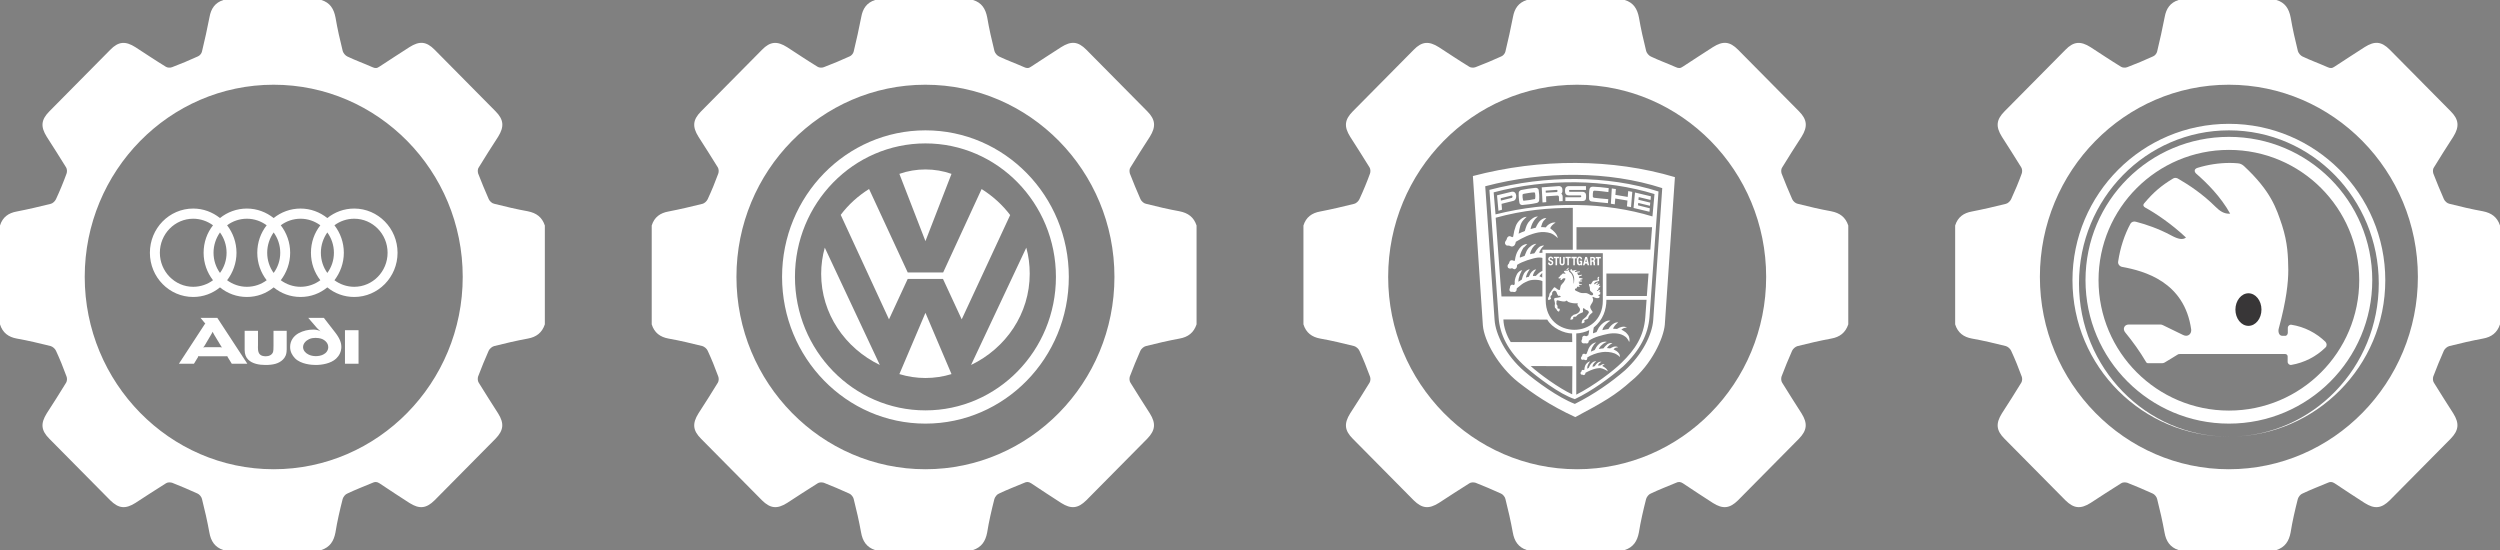 <?xml version="1.0" encoding="UTF-8"?> <svg xmlns="http://www.w3.org/2000/svg" viewBox="0 0 383.6 84.4" fill="none"><rect x="0" y="0" width="383.6" height="84.4" fill="#808080" stroke="none"/><path fill-rule="evenodd" clip-rule="evenodd" d="M250.289 58.468C247.94 60.593 245.954 61.748 241.711 64C237.781 62.187 235.221 60.399 232.989 58.662C229.921 56.249 227.716 52.311 227.53 49.899L226 27.01C236.37 24.278 247.441 24.328 256.999 27.179L255.445 49.848C255.25 51.898 253.433 55.912 250.297 58.468H250.289ZM253.671 49.098L255.055 28.865C246.841 26.209 236.97 26.184 227.893 28.579L229.33 49.106C229.474 51.231 231.003 54.487 233.928 57C235.677 58.501 239.1 61.006 241.644 61.976C244.593 60.5 247.247 58.645 249.36 56.806C251.971 54.394 253.501 51.4 253.671 49.106V49.098ZM248.996 56.266C246.985 58.004 244.28 59.985 241.644 61.242C239.319 60.517 235.871 57.835 234.189 56.393C231.316 53.854 230.116 51.223 229.947 48.718L228.535 29.135C237.181 26.867 246.622 26.867 254.48 29.38L253.096 48.693C252.876 51.248 251.709 53.719 248.996 56.275V56.266ZM229.186 29.515L229.474 32.897C237.714 30.822 246.36 31.016 253.551 33.209L253.865 29.776C246.41 27.482 237.384 27.339 229.186 29.515ZM249.715 30.771L247.847 30.46L247.771 31.353L247.171 31.261L247.315 28.916L247.94 29.009L247.864 29.903L249.757 30.215L249.833 29.321L250.459 29.439L250.264 31.784L249.639 31.666L249.715 30.771ZM240.731 29.979C240.511 29.979 240.325 29.928 240.207 29.717C240.114 29.549 240.114 29.017 240.207 28.823C240.325 28.629 240.52 28.562 240.689 28.562H243.351V29.144H240.858C240.714 29.144 240.714 29.43 240.858 29.43H242.819C243.055 29.43 243.249 29.549 243.326 29.743C243.402 29.937 243.376 30.392 243.326 30.561C243.275 30.755 243.063 30.847 242.802 30.847H240.19V30.265H242.514C242.59 30.24 242.632 30.19 242.632 30.122C242.632 30.055 242.582 29.979 242.514 29.979H240.739H240.731ZM239.201 30.223C239.201 30.105 239.108 30.004 238.982 30.004L237.232 30.122L237.257 31.016L236.683 31.067L236.564 28.747L239.176 28.554C239.514 28.528 239.725 28.798 239.725 28.992C239.751 29.254 239.776 29.574 239.556 29.717C239.725 29.835 239.776 30.004 239.776 30.274V30.856L239.226 30.881L239.201 30.232V30.223ZM238.838 29.473C239.058 29.447 239.032 29.11 238.838 29.135L237.164 29.254L237.19 29.565L238.846 29.473H238.838ZM233.378 29.161C233.902 29.043 235.009 28.874 235.584 28.823C235.846 28.798 236.04 28.941 236.091 29.135C236.167 29.616 236.209 30.105 236.167 30.755C236.142 30.949 235.998 31.092 235.787 31.143C235.043 31.311 234.206 31.404 233.606 31.455C233.437 31.48 233.201 31.362 233.15 31.168C233.057 30.687 233.006 30.012 233.032 29.549C233.057 29.38 233.226 29.211 233.395 29.161H233.378ZM235.466 30.561C235.542 30.561 235.559 30.468 235.559 30.417C235.609 30.223 235.584 29.768 235.533 29.599C235.508 29.549 235.457 29.506 235.339 29.523C235.026 29.523 234.189 29.667 233.784 29.743C233.665 29.768 233.615 29.835 233.615 29.911C233.589 30.055 233.64 30.468 233.691 30.704C233.691 30.755 233.767 30.797 233.809 30.797C234.384 30.746 235.035 30.653 235.466 30.552V30.561ZM244.669 29.254C244.551 29.254 244.45 29.329 244.45 29.397C244.399 29.591 244.399 29.835 244.399 30.173C244.399 30.198 244.475 30.316 244.543 30.341C245.092 30.417 246.174 30.51 246.774 30.561L246.723 31.168C245.954 31.117 245.143 30.999 244.306 30.923C244.019 30.923 243.824 30.755 243.824 30.485C243.799 30.046 243.824 29.371 243.9 28.984C243.951 28.739 244.188 28.621 244.45 28.646C245.219 28.672 245.836 28.739 246.841 28.865L246.79 29.473C246.309 29.422 245.379 29.279 244.661 29.254H244.669ZM231.975 29.422C232.77 29.254 232.888 30.653 232.212 30.822L230.395 31.277L230.471 32.171L229.921 32.34L229.702 29.97L231.975 29.414V29.422ZM231.95 30.367C232.144 30.316 232.119 29.979 231.925 30.004L230.268 30.417L230.293 30.78L231.95 30.367ZM251.379 31.143L251.329 31.505L253.146 31.961L253.096 32.492L250.652 31.91L250.872 29.54L253.316 30.122L253.263 30.679L251.446 30.24L251.396 30.653L253.213 31.092L253.163 31.573L251.364 31.134L251.379 31.143ZM233.818 37.932C233.581 38.269 233.336 38.775 233.218 39.239C233.192 39.382 233.192 39.433 233.218 39.526C233.454 39.433 233.767 39.332 233.936 39.264C234.012 39.121 234.054 38.927 234.13 38.784C234.223 38.539 234.274 38.446 234.367 38.303C234.654 37.847 235.28 37.409 235.736 37.409C235.567 37.527 235.254 37.864 235.136 38.058C235.043 38.227 234.942 38.395 234.874 38.589C234.823 38.733 234.798 38.851 234.781 39.003C235.018 38.927 235.263 38.885 235.406 38.885C235.499 38.809 235.525 38.716 235.601 38.623C235.77 38.286 236.108 37.923 236.319 37.805C236.488 37.729 236.75 37.636 236.919 37.687C236.725 37.83 236.514 38.075 236.438 38.219C236.345 38.362 236.176 38.657 236.201 38.8C236.345 38.8 236.581 38.8 236.683 38.775L236.657 38.32H241.331V31.893C237.688 31.893 233.716 32.231 229.499 33.411L230.386 45.488H236.666V43.144C236.404 42.95 235.229 42.806 234.511 43.093C234.342 43.169 233.767 43.405 233.505 43.624L232.786 44.206C232.711 44.257 232.711 44.375 232.711 44.468C232.711 44.687 232.448 44.856 232.305 44.805C232.212 44.78 232.043 44.754 231.899 44.78C231.755 44.805 231.612 44.611 231.612 44.518C231.586 44.375 231.688 44.206 231.688 44.13C231.713 44.08 231.662 43.869 231.882 43.717C231.958 43.667 232.102 43.667 232.169 43.717C232.195 43.717 232.22 43.742 232.246 43.742H232.271C232.322 43.717 232.389 43.65 232.415 43.624C232.44 43.506 232.415 43.287 232.415 43.169C232.44 42.95 232.465 42.832 232.533 42.612C232.584 42.418 232.727 42.157 232.795 42.005C232.989 41.718 233.302 41.449 233.564 41.474C233.471 41.592 233.42 41.668 233.37 41.811C233.226 42.056 233.108 42.461 233.032 42.73C233.006 42.899 232.981 43.042 232.981 43.236C233.175 43.093 233.387 42.975 233.505 42.899C233.581 42.562 233.699 42.224 233.843 41.955C234.012 41.642 234.443 41.305 234.73 41.33C234.468 41.642 234.274 42.056 234.206 42.3C234.156 42.418 234.13 42.545 234.156 42.587C234.249 42.536 234.468 42.494 234.587 42.469C234.663 42.3 234.756 42.081 234.823 41.963C235.085 41.55 235.474 41.314 235.711 41.339C235.516 41.583 235.373 41.794 235.254 42.115C235.229 42.207 235.204 42.309 235.204 42.359C235.347 42.334 235.567 42.334 235.66 42.334C235.829 42.191 235.947 42.022 236.142 41.879C236.285 41.761 236.598 41.566 236.666 41.566V39.585C236.666 39.534 236.159 39.492 235.897 39.534C235.204 39.61 233.505 40.141 232.778 40.647C232.778 40.698 232.778 40.934 232.727 41.035C232.677 41.153 232.558 41.255 232.465 41.297C232.271 41.373 232.06 41.128 231.984 41.153C231.865 41.204 231.671 41.271 231.434 41.128C231.341 41.052 231.291 40.841 231.341 40.69C231.367 40.597 231.46 40.495 231.536 40.428C231.586 40.377 231.561 40.116 231.772 39.973C231.941 39.88 232.153 39.947 232.347 40.049C232.372 40.023 232.398 40.023 232.423 39.998C232.448 39.922 232.499 39.711 232.516 39.542C232.567 39.374 232.567 39.256 232.634 39.087C232.753 38.699 233.065 38.143 233.403 37.83C233.64 37.611 234.054 37.417 234.342 37.443C234.316 37.493 233.961 37.83 233.835 37.974L233.818 37.932ZM234.587 34.044C234.823 33.707 235.474 33.175 235.973 33.226C235.685 33.445 235.449 33.707 235.28 34.002C235.06 34.364 234.899 34.82 234.849 35.157C235.018 35.106 235.398 34.988 235.643 34.938C235.838 34.499 236.099 34.018 236.412 33.782C236.649 33.588 236.962 33.42 237.274 33.47C237.198 33.563 237.08 33.639 237.012 33.732C236.843 33.85 236.75 34.044 236.649 34.238C236.573 34.381 236.48 34.82 236.455 34.845C236.691 34.845 237.08 34.87 237.173 34.896C237.435 34.533 238.009 34.052 238.703 34.145C238.39 34.314 237.841 34.794 237.891 35.064C238.322 35.351 238.99 35.958 239.015 36.54C238.728 36.203 238.221 35.891 237.959 35.789C237.359 35.596 236.64 35.545 236.015 35.672C234.773 35.916 233.64 36.464 232.592 37.097C232.567 37.265 232.474 37.535 232.398 37.628C232.305 37.721 232.203 37.797 232.06 37.822C231.916 37.847 231.747 37.771 231.603 37.704C231.527 37.653 231.291 37.729 231.147 37.653C231.054 37.578 230.885 37.434 230.927 37.215C230.952 36.995 231.164 36.878 231.189 36.683C231.24 36.397 231.451 36.27 231.553 36.245C231.671 36.22 231.789 36.27 231.891 36.321C231.941 36.346 231.984 36.371 232.034 36.397C232.085 36.371 232.127 36.321 232.178 36.321C232.178 36.27 232.296 35.672 232.347 35.427C232.423 35.165 232.516 34.921 232.584 34.676C232.846 33.951 233.64 33.226 234.257 33.276C234.206 33.302 234.021 33.47 233.733 33.782C233.277 34.314 233.184 34.896 233.015 35.857C233.353 35.688 233.665 35.57 233.97 35.444C234.046 35.157 234.139 34.862 234.257 34.575C234.35 34.381 234.452 34.212 234.57 34.044H234.587ZM253.493 34.862H241.897V38.294H253.231L253.493 34.862ZM243.216 52.657C243.097 52.733 242.928 52.682 242.852 52.657C242.734 52.606 242.658 52.488 242.658 52.345C242.632 52.252 242.751 52.1 242.776 51.982C242.776 51.931 242.725 51.695 242.92 51.569C242.97 51.544 243.089 51.493 243.156 51.518C243.249 51.518 243.3 51.594 243.393 51.594C243.486 51.544 243.613 51.501 243.706 51.451C243.782 51.189 243.824 50.894 243.849 50.658C243.275 50.945 242.506 51.139 241.863 51.164V60.559C244.568 59.184 247.543 56.916 248.81 55.659C250.872 53.652 252.234 51.628 252.454 48.684L252.648 46.003H246.486C246.486 47.521 245.979 49.089 244.543 50.253C244.466 50.59 244.424 51.147 244.424 51.147C244.644 51.071 244.805 51.004 244.973 50.953C244.999 50.928 245.21 50.422 245.312 50.279C245.573 49.916 245.886 49.579 246.292 49.359C246.529 49.241 246.841 49.115 247.103 49.216C246.765 49.385 246.478 49.697 246.309 49.865C246.165 50.034 245.971 50.279 245.903 50.515C245.903 50.565 245.878 50.607 245.878 50.658C246.047 50.607 246.571 50.515 246.79 50.489C246.816 50.489 246.884 50.346 246.934 50.27C247.01 50.177 247.053 50.127 247.154 50.009C247.416 49.722 247.872 49.401 248.303 49.477C248.067 49.621 247.796 49.89 247.585 50.253C247.56 50.329 247.509 50.396 247.534 50.447C247.61 50.447 247.915 50.447 248.109 50.472C248.346 50.329 248.591 50.211 248.827 50.16C249.115 50.085 249.495 50.135 249.639 50.279C249.47 50.253 249.301 50.304 249.132 50.355C249.056 50.405 248.87 50.472 248.794 50.599C248.963 50.65 249.25 50.844 249.444 50.987C249.563 51.105 249.706 51.248 249.808 51.4C250.044 51.712 250.094 52.294 249.977 52.463C249.927 52.37 249.884 52.269 249.833 52.176C249.715 51.982 249.546 51.763 249.402 51.67C248.658 51.088 247.602 51.063 246.723 51.231C245.979 51.4 244.636 51.67 243.773 52.294C243.799 52.412 243.723 52.606 243.63 52.657C243.486 52.775 243.292 52.631 243.199 52.682L243.216 52.657ZM244.678 53.719C244.771 53.576 244.897 53.357 244.94 53.264C245.159 52.927 245.447 52.682 245.633 52.589C245.92 52.446 246.351 52.37 246.571 52.471C246.351 52.522 246.19 52.64 246.022 52.733C245.878 52.851 245.565 53.121 245.498 53.239C245.405 53.357 245.354 53.483 245.329 53.551C245.565 53.5 245.853 53.458 246.022 53.458C246.115 53.315 246.427 52.977 246.647 52.809C246.816 52.691 247.171 52.564 247.416 52.665C247.196 52.741 246.791 53.053 246.647 53.289C246.622 53.34 246.596 53.382 246.571 53.407C246.689 53.433 246.934 53.458 247.053 53.458C247.078 53.458 247.416 53.264 247.56 53.213C247.754 53.163 248.084 53.095 248.278 53.306C248.134 53.306 247.991 53.306 247.898 53.357C247.729 53.433 247.661 53.5 247.585 53.601C247.898 53.77 248.236 53.939 248.422 54.251C248.498 54.343 248.591 54.613 248.54 54.782C248.422 54.639 248.303 54.521 248.177 54.47C248.033 54.377 247.94 54.301 247.746 54.225C247.171 54.006 246.402 53.939 245.802 54.032C245.007 54.124 244.052 54.512 243.554 54.849C243.579 54.993 243.503 55.187 243.435 55.237C243.241 55.33 243.055 55.162 243.03 55.162C242.979 55.187 242.835 55.237 242.717 55.187C242.624 55.162 242.548 54.968 242.599 54.849C242.624 54.757 242.768 54.605 242.768 54.605C242.742 54.411 242.861 54.293 243.055 54.267C243.148 54.267 243.224 54.343 243.292 54.36C243.368 54.31 243.41 54.284 243.461 54.267C243.512 54.124 243.579 53.956 243.63 53.812C243.706 53.567 243.799 53.374 243.942 53.163C244.162 52.851 244.517 52.556 244.923 52.556C244.805 52.648 244.729 52.699 244.636 52.8C244.517 52.994 244.399 53.137 244.297 53.331C244.205 53.5 244.128 53.745 244.103 53.956C244.297 53.88 244.483 53.787 244.678 53.711V53.719ZM244.602 55.482C244.72 55.432 244.838 55.406 244.94 55.432C244.678 55.6 244.433 55.87 244.365 56.157C244.34 56.207 244.34 56.249 244.39 56.275C244.466 56.249 244.652 56.224 244.703 56.182C244.754 56.131 244.822 56.013 244.872 55.938C245.092 55.676 245.354 55.432 245.734 55.524C245.498 55.617 245.354 55.786 245.227 55.98C245.202 56.03 245.202 56.098 245.227 56.098C245.278 56.098 245.54 56.072 245.565 56.072C245.683 55.98 246.022 55.786 246.233 55.853C246.14 55.904 246.013 55.971 245.92 56.072C245.92 56.098 245.869 56.123 245.869 56.165C246.064 56.258 246.25 56.384 246.419 56.528C246.495 56.604 246.639 56.747 246.706 56.983C246.512 56.814 245.869 56.503 245.531 56.477C245.295 56.477 245.024 56.528 244.88 56.553C244.331 56.671 243.756 56.941 243.275 57.203C243.275 57.295 243.249 57.422 243.156 57.489C243.08 57.565 242.92 57.582 242.869 57.514C242.844 57.464 242.632 57.514 242.582 57.439C242.582 57.439 242.531 57.363 242.506 57.27C242.506 57.152 242.582 57.076 242.649 57.025C242.649 57 242.649 56.831 242.793 56.764C242.869 56.739 242.962 56.739 243.03 56.789C243.055 56.764 243.08 56.764 243.106 56.739C243.106 56.519 243.156 56.325 243.224 56.115C243.342 55.828 243.68 55.465 243.993 55.465C243.773 55.684 243.63 55.997 243.562 56.258C243.562 56.334 243.537 56.503 243.537 56.57C243.613 56.519 243.706 56.477 243.773 56.452C243.799 56.376 243.892 56.19 243.942 56.089C244.061 55.87 244.348 55.558 244.593 55.465L244.602 55.482ZM230.682 49.014C230.708 50.169 231.189 51.527 231.806 52.488H241.246L241.221 51.164C239.996 51.164 238.153 50.346 237.409 49.039L230.674 49.014H230.682ZM237.173 46.07C237.173 52.109 245.937 52.109 245.937 46.121V38.851H237.173V46.07ZM239.996 43.152C240.089 43.059 240.19 42.907 240.19 42.764C240.215 42.671 239.928 42.671 239.827 42.739C239.751 42.764 239.708 42.832 239.658 42.907C239.632 42.958 239.514 43 239.438 42.933C239.387 42.882 239.489 42.789 239.489 42.714C239.489 42.621 239.294 42.764 239.201 42.739C239.125 42.688 239.125 42.596 239.176 42.545C239.201 42.52 239.269 42.52 239.294 42.494C239.319 42.469 239.319 42.418 239.345 42.376C239.345 42.326 239.396 42.3 239.438 42.283C239.556 42.165 239.801 41.946 239.818 41.946C239.936 41.971 240.08 42.022 240.182 41.971C240.207 41.946 240.258 41.921 240.207 41.896L239.97 41.727C239.97 41.676 239.97 41.634 240.021 41.583C240.139 41.491 240.308 41.558 240.477 41.533C240.57 41.507 240.697 41.482 240.765 41.415C240.79 41.491 240.739 41.558 240.739 41.659C240.832 41.735 240.934 41.828 241.027 41.904C241.289 42.191 241.407 42.604 241.432 42.967C241.458 43.135 241.458 43.304 241.458 43.574C241.509 43.456 241.534 43.287 241.534 43.135C241.585 42.68 241.508 42.292 241.272 41.955C241.179 41.811 241.052 41.693 240.934 41.566C240.934 41.423 241.052 41.204 241.153 41.305C241.229 41.356 241.128 41.423 241.204 41.474C241.28 41.524 241.399 41.524 241.441 41.499C241.534 41.474 241.661 41.449 241.753 41.423C241.804 41.423 241.897 41.398 241.897 41.449C241.923 41.499 241.897 41.524 241.846 41.524C241.796 41.55 241.753 41.524 241.703 41.575C241.678 41.6 241.652 41.626 241.652 41.668C241.678 41.718 241.728 41.744 241.77 41.744C241.965 41.668 242.176 41.651 242.37 41.651C242.463 41.651 242.446 41.727 242.396 41.744C242.37 41.769 242.32 41.794 242.278 41.794C242.083 41.82 241.939 41.82 241.965 41.938C241.99 42.014 242.109 41.938 242.134 41.988C242.159 42.064 242.083 42.081 242.083 42.131C242.109 42.25 242.345 42.224 242.446 42.207C242.539 42.182 242.666 42.115 242.709 42.157C242.734 42.207 242.709 42.275 242.658 42.3C242.539 42.326 242.345 42.393 242.278 42.444C242.227 42.52 242.303 42.638 242.353 42.663C242.497 42.663 242.666 42.663 242.759 42.714C242.81 42.714 242.835 42.739 242.835 42.789C242.835 42.84 242.785 42.865 242.759 42.865C242.683 42.891 242.539 42.891 242.497 42.941C242.472 42.941 242.421 42.967 242.421 42.992C242.446 43.042 242.539 43.017 242.616 43.042C242.666 43.042 242.759 43.068 242.759 43.118C242.759 43.194 242.709 43.194 242.641 43.194C242.497 43.194 242.379 43.194 242.328 43.22C242.303 43.22 242.21 43.245 242.21 43.296C242.235 43.346 242.328 43.321 242.353 43.371C242.379 43.422 242.303 43.447 242.303 43.515C242.303 43.54 242.303 43.565 242.328 43.565C242.421 43.616 242.523 43.591 242.616 43.591C242.692 43.565 242.734 43.683 242.709 43.709C242.59 43.759 242.328 43.683 242.278 43.734C242.202 43.785 242.421 43.903 242.396 43.928C242.396 43.953 242.37 43.979 242.345 44.004C242.252 44.029 242.109 43.953 242.007 44.004C241.931 44.054 241.982 44.147 241.931 44.223C241.88 44.274 241.762 44.248 241.711 44.299C241.635 44.35 241.635 44.468 241.711 44.544C241.762 44.594 241.804 44.637 241.906 44.662C242.244 44.83 242.573 44.999 242.911 44.974C243.08 44.974 243.368 44.948 243.512 44.999C243.706 45.05 243.917 45.193 244.019 45.261C244.095 45.311 244.238 45.336 244.357 45.286C244.433 45.261 244.475 45.168 244.45 45.092C244.399 44.83 243.968 44.754 243.968 44.485C243.968 44.198 243.942 44.029 243.849 43.835C243.799 43.759 243.799 43.591 243.875 43.574C243.951 43.548 243.968 43.65 244.044 43.624C244.28 43.532 244.28 43.144 244.551 43.068C244.72 43.017 245.219 43.017 245.176 42.95C245.083 42.806 245.126 42.612 245.176 42.536C245.227 42.486 245.32 42.444 245.371 42.486C245.447 42.562 245.278 42.629 245.295 42.73C245.295 42.823 245.438 43.017 245.345 43.118C245.269 43.169 244.822 43.194 244.678 43.405C244.585 43.523 244.585 43.624 244.678 43.624C244.771 43.599 244.822 43.506 244.914 43.456C245.033 43.363 245.151 43.312 245.227 43.38C245.252 43.43 245.202 43.498 245.134 43.498C245.083 43.523 244.94 43.692 244.965 43.717C245.041 43.793 245.345 43.498 245.447 43.548C245.498 43.599 245.278 43.793 245.329 43.861C245.354 43.937 245.498 43.81 245.548 43.861C245.599 43.953 245.43 44.105 245.329 44.172C245.252 44.223 245.278 44.392 245.185 44.459C245.066 44.51 245.016 44.603 245.016 44.628C245.041 44.653 245.066 44.678 245.109 44.653C245.227 44.561 245.396 44.459 245.472 44.485C245.523 44.51 245.447 44.704 245.396 44.771C245.345 44.864 245.616 44.822 245.565 44.889C245.54 44.94 245.514 45.033 245.54 45.109C245.565 45.202 245.278 45.227 245.252 45.303C245.227 45.378 245.278 45.395 245.303 45.395C245.498 45.421 245.472 45.589 245.396 45.657C245.303 45.75 245.134 45.775 245.016 45.75C244.897 45.724 244.636 45.674 244.466 45.556C244.416 45.53 244.348 45.556 244.348 45.606C244.348 45.657 244.399 45.75 244.424 45.851C244.475 45.969 244.45 46.138 244.399 46.264C244.306 46.526 244.061 46.745 243.993 47.057C243.993 47.133 244.019 47.225 244.044 47.301C244.12 47.47 244.213 47.639 244.331 47.782C244.357 47.833 244.382 47.875 244.357 47.925C244.331 48.001 244.12 48.119 244.069 48.187C243.875 48.356 243.731 48.575 243.689 48.811C243.689 48.904 243.495 49.005 243.351 49.03C243.275 49.056 243.156 49.081 243.089 49.148C243.089 49.224 243.14 49.292 243.14 49.342C243.165 49.486 242.996 49.536 242.878 49.587C242.827 49.612 242.759 49.612 242.709 49.612C242.683 49.612 242.658 49.587 242.683 49.562C242.709 49.393 242.734 49.25 242.802 49.106C242.827 49.056 242.878 49.014 242.92 48.988L243.376 48.6L243.74 48.069C243.79 48.018 243.79 47.976 243.79 47.951C243.79 47.833 243.74 47.732 243.672 47.689C243.596 47.597 243.452 47.597 243.359 47.546C243.216 47.47 243.047 47.284 243.021 47.284C242.945 47.234 242.903 47.377 242.878 47.453C242.878 47.571 242.903 47.673 242.903 47.791C242.903 47.841 242.903 47.866 242.878 47.909C242.565 48.077 242.185 48.153 241.965 48.415C241.914 48.465 241.889 48.507 241.846 48.558C241.703 48.651 241.483 48.533 241.415 48.676C241.365 48.752 241.415 48.819 241.39 48.895C241.39 48.921 241.314 48.988 241.246 49.014C241.17 49.039 241.077 49.064 241.01 49.064C240.917 49.039 240.959 48.895 241.01 48.803C241.035 48.71 241.086 48.609 241.153 48.541C241.272 48.449 241.416 48.322 241.492 48.28C241.568 48.254 241.686 48.254 241.779 48.204C241.872 48.179 241.973 48.128 242.041 48.086C242.185 47.993 242.303 47.892 242.379 47.748C242.455 47.58 242.455 47.36 242.328 47.217C242.235 47.099 242.134 46.973 242.066 46.829C242.016 46.753 242.066 46.635 242.117 46.568C242.117 46.568 242.066 46.543 242.041 46.543C241.585 46.568 241.103 46.517 240.672 46.348C240.553 46.298 240.452 46.154 240.359 46.129C240.283 46.129 240.241 46.222 240.165 46.247C240.046 46.273 239.903 46.247 239.759 46.247C239.59 46.222 239.252 46.154 239.015 46.078C238.965 46.078 238.922 46.078 238.897 46.104C238.846 46.154 238.821 46.222 238.821 46.298C238.821 46.374 238.846 46.467 238.821 46.559C238.821 46.61 238.796 46.652 238.821 46.677C238.821 46.728 238.897 46.753 238.914 46.795C238.965 46.846 238.99 46.964 238.99 47.057C238.99 47.15 238.939 47.276 239.041 47.344C239.091 47.394 239.159 47.344 239.235 47.344C239.311 47.369 239.328 47.436 239.328 47.512C239.328 47.605 239.252 47.757 239.21 47.799C239.184 47.824 239.133 47.799 239.117 47.799C239.024 47.748 238.922 47.681 238.88 47.58C238.855 47.554 238.855 47.504 238.829 47.462C238.804 47.386 238.736 47.344 238.66 47.293C238.584 47.242 238.567 47.124 238.567 47.032C238.542 46.956 238.567 46.863 238.567 46.787C238.567 46.711 238.593 46.669 238.593 46.618C238.593 46.5 238.567 46.374 238.542 46.256C238.517 46.112 238.449 45.994 238.466 45.868C238.491 45.792 238.517 45.75 238.584 45.724C238.897 45.699 239.21 45.648 239.522 45.556L239.303 45.362C239.252 45.362 239.226 45.412 239.184 45.412C239.142 45.412 239.066 45.336 239.041 45.319C238.948 45.151 238.872 44.982 238.821 44.813C238.77 44.738 238.728 44.67 238.652 44.645C238.601 44.62 238.533 44.594 238.483 44.594C238.314 44.67 238.17 44.813 238.145 45.007C238.145 45.058 238.17 45.083 238.17 45.126C238.145 45.202 238.094 45.269 238.052 45.319C237.976 45.37 237.933 45.412 237.908 45.513C237.883 45.564 237.908 45.632 237.959 45.708C237.959 45.758 237.984 45.783 237.984 45.826C237.933 45.943 237.672 46.045 237.604 46.045C237.579 46.045 237.553 46.019 237.553 45.994C237.528 45.902 237.528 45.775 237.553 45.682C237.604 45.606 237.672 45.513 237.697 45.421C237.722 45.303 237.722 45.159 237.773 45.033C237.942 44.771 238.348 44.215 238.441 44.113C238.466 44.088 238.559 44.063 238.584 44.088C238.779 44.206 238.872 44.333 239.041 44.426C239.133 44.476 239.26 44.544 239.328 44.476C239.396 44.409 239.421 43.97 239.472 43.869C239.565 43.675 239.835 43.413 240.021 43.194L239.996 43.152ZM243.207 40.445L243.131 40.706H242.895L243.233 39.424H243.52L243.833 40.706H243.596L243.52 40.445H243.207ZM243.469 40.2L243.376 39.694L243.258 40.2H243.478H243.469ZM242.531 39.787C242.531 39.711 242.506 39.593 242.438 39.568C242.362 39.542 242.295 39.568 242.269 39.618C242.193 39.711 242.193 39.838 242.193 40.032C242.193 40.125 242.218 40.293 242.244 40.369C242.295 40.538 242.438 40.563 242.506 40.445C242.531 40.394 242.531 40.301 242.531 40.2H242.387V40.006H242.768V40.706H242.573V40.614C242.573 40.614 242.497 40.69 242.455 40.706C242.404 40.732 242.261 40.732 242.168 40.681C242.092 40.656 241.999 40.538 241.973 40.394C241.923 40.226 241.948 40.032 241.948 39.863C241.948 39.694 242.041 39.475 242.185 39.408C242.261 39.357 242.421 39.357 242.548 39.408C242.666 39.458 242.768 39.627 242.768 39.795H242.531V39.787ZM238.17 39.45C238.288 39.5 238.339 39.618 238.314 39.762H238.119C238.119 39.644 238.043 39.568 237.95 39.568C237.874 39.568 237.807 39.644 237.807 39.686C237.781 39.88 237.95 39.905 238.043 39.93C238.119 39.956 238.212 40.006 238.263 40.074C238.356 40.192 238.356 40.335 238.288 40.512C238.263 40.588 238.145 40.681 238.026 40.706C237.933 40.732 237.79 40.732 237.663 40.63C237.57 40.555 237.519 40.411 237.545 40.293H237.765C237.765 40.369 237.79 40.411 237.815 40.436C237.841 40.462 237.866 40.512 237.933 40.512C238.026 40.512 238.102 40.436 238.102 40.344V40.318C238.102 40.125 237.765 40.125 237.646 39.981C237.502 39.838 237.553 39.568 237.672 39.475C237.815 39.332 238.035 39.332 238.179 39.45H238.17ZM244.737 40.293V40.63L244.788 40.706H244.551C244.5 40.706 244.5 40.63 244.5 40.588C244.5 40.47 244.5 40.15 244.382 40.15H244.238V40.706H244.002V39.424H244.433C244.652 39.424 244.771 39.542 244.771 39.711C244.771 39.829 244.745 39.973 244.627 40.023C244.703 40.099 244.72 40.192 244.745 40.285L244.737 40.293ZM244.399 39.618H244.205V39.956H244.348C244.568 39.956 244.568 39.618 244.399 39.618ZM238.914 40.706H238.677V39.618H238.415V39.399H239.21V39.618H238.922V40.706H238.914ZM240.494 40.706V39.618H240.207V39.399H241.018V39.618H240.731V40.706H240.494ZM241.12 39.399H241.931V39.644H241.644V40.706H241.407V39.644H241.12V39.399ZM245.362 39.644V40.706H245.1V39.644H244.838V39.424H245.633V39.644H245.371H245.362ZM239.852 40.344V39.424H240.089V40.318C240.089 40.85 239.294 40.85 239.294 40.318V39.424H239.531V40.344C239.531 40.538 239.843 40.538 239.843 40.344H239.852ZM240.376 41.314C240.452 41.238 240.57 41.17 240.689 41.069C240.782 41.018 240.663 41.162 240.663 41.238C240.638 41.406 240.494 41.432 240.351 41.406C240.325 41.381 240.351 41.33 240.376 41.314ZM246.486 45.421H252.691L252.951 41.971H246.486V45.421ZM241.263 56.19L234.866 56.165C236.184 57.371 239.252 59.598 241.238 60.509L241.263 56.19ZM236.64 41.87C236.522 41.988 236.26 42.258 236.209 42.401C236.328 42.427 236.548 42.52 236.64 42.596V41.87Z" fill="white"></path><path d="M249.3 0C250.629 0.4 251.222 1.34 251.481 2.69C251.771 4.4 252.161 6.12 252.591 7.84C252.681 8.15 252.991 8.53 253.301 8.67C254.55 9.27 255.85 9.73 257.129 10.3C257.559 10.5 257.841 10.5 258.241 10.21C259.741 9.21 261.3 8.23 262.829 7.23C264.369 6.26 265.411 6.34 266.69 7.63L276.039 17.08C277.289 18.34 277.401 19.42 276.442 20.97C275.44 22.54 274.42 24.09 273.46 25.69C273.28 25.911 273.28 26.34 273.37 26.63C273.88 27.94 274.42 29.26 274.99 30.55C275.13 30.87 275.499 31.211 275.839 31.27C277.539 31.701 279.271 32.11 281 32.42H280.99C282.299 32.68 283.169 33.31 283.599 34.6V49.77C283.169 51.06 282.289 51.72 280.99 51.95C279.261 52.27 277.531 52.67 275.829 53.1C275.489 53.19 275.12 53.51 274.98 53.82C274.41 55.11 273.87 56.421 273.36 57.771C273.28 58.021 273.28 58.45 273.45 58.71C274.42 60.31 275.44 61.86 276.429 63.43C277.389 64.97 277.281 66.03 276.029 67.32L266.68 76.77C265.401 78.03 264.349 78.14 262.819 77.17C261.29 76.16 259.731 75.19 258.231 74.16C257.831 73.9 257.519 73.9 257.119 74.1C255.84 74.639 254.54 75.131 253.291 75.731C252.981 75.841 252.671 76.25 252.581 76.559C252.151 78.25 251.749 79.96 251.469 81.71C251.219 83.03 250.619 83.97 249.29 84.4H234.27C232.97 83.97 232.35 83.03 232.12 81.68C231.81 79.97 231.42 78.25 230.99 76.559C230.93 76.25 230.589 75.841 230.309 75.731C229.01 75.131 227.7 74.59 226.4 74.07C226.11 73.99 225.69 73.99 225.46 74.16C223.87 75.14 222.34 76.17 220.78 77.17C219.24 78.14 218.2 78.03 216.92 76.77L207.57 67.32C206.29 66.04 206.21 64.98 207.17 63.43C208.17 61.86 209.19 60.31 210.15 58.71C210.3 58.46 210.32 58.03 210.21 57.771C209.72 56.431 209.19 55.11 208.59 53.82C208.45 53.5 208.079 53.19 207.77 53.1C206.04 52.67 204.34 52.26 202.58 51.95C201.3 51.72 200.4 51.06 200 49.77V34.6C200.4 33.31 201.3 32.68 202.58 32.45C204.34 32.11 206.04 31.71 207.77 31.28C208.079 31.22 208.45 30.87 208.59 30.56C209.19 29.27 209.73 27.96 210.21 26.64C210.32 26.36 210.29 25.93 210.15 25.7C209.18 24.1 208.16 22.55 207.17 20.98C206.21 19.44 206.29 18.38 207.57 17.09L216.92 7.64C218.17 6.35 219.25 6.27 220.78 7.24C222.34 8.25 223.87 9.28 225.46 10.25C225.69 10.4 226.12 10.42 226.4 10.31C227.73 9.8 229.07 9.25 230.37 8.65C230.65 8.54 230.93 8.2 230.99 7.91C231.41 6.16 231.81 4.39 232.15 2.61C232.38 1.32 233 0.4 234.28 0H249.3ZM241.986 13C225.986 13 213 26.239 213 42.485C213 58.732 226.014 72 241.986 72C257.986 72 270.999 58.76 270.999 42.485C270.999 26.211 257.986 13 241.986 13Z" fill="white"></path><path d="M342.001 19C355.261 19 365.999 29.77 365.999 43C365.999 56.182 355.353 66.878 342.221 66.997C354.831 66.88 364.999 56.397 364.999 43.486C364.999 30.504 354.708 20 342.008 20C329.311 20 319 30.504 319 43.486C319 56.468 329.298 66.996 342.003 66.999L342.001 67C328.769 67 318 56.256 318 43C318 29.743 328.741 19 342.001 19Z" fill="white"></path><path fill-rule="evenodd" clip-rule="evenodd" d="M342.013 21C354.181 21 364 30.849 364 42.986C364 55.151 354.154 65 342.013 65C329.876 65 320 55.151 320 42.986C320 30.822 329.848 21 342.013 21ZM342.008 23C330.97 23 322.001 31.947 321.999 42.986C321.999 54.025 330.963 63 342.008 63C353.057 63 362.001 54.035 362.001 42.986C362.001 31.947 353.047 23 342.008 23Z" fill="white"></path><path fill-rule="evenodd" clip-rule="evenodd" d="M348.001 47.486C348.001 49.419 346.439 51 344.5 51C342.563 51 340.999 49.419 340.999 47.486C340.999 45.552 342.563 44 344.5 44C346.439 44 348.001 45.552 348.001 47.486Z" fill="#383637"></path><path fill-rule="evenodd" clip-rule="evenodd" d="M342.196 25C342.596 25 342.951 25.027 343.35 25.055C343.733 25.082 344.008 25.209 344.31 25.473C348.493 29.373 349.276 31.955 350.155 34.556C351.035 37.292 351.087 39.347 351.115 41.401C351.115 43.329 350.84 46.011 349.658 50.385C349.523 50.803 349.63 51.53 350.208 51.53H350.66C350.892 51.53 351.042 51.267 351.042 51.058V50.303C351.042 50.012 351.32 49.776 351.595 49.83C353.574 50.139 355.416 51.076 356.853 52.485L356.825 52.476C357.058 52.712 357.058 53.103 356.825 53.313C355.396 54.722 353.556 55.658 351.567 55.994C351.292 56.04 351.017 55.803 351.017 55.521V54.686C351.017 54.476 350.84 54.321 350.635 54.321H334.546C334.394 54.321 334.271 54.322 334.146 54.403C333.489 54.822 332.815 55.213 332.13 55.631C331.997 55.704 331.897 55.73 331.747 55.73H329.606C329.456 55.73 329.358 55.676 329.278 55.521C328.344 53.94 327.262 52.43 326.107 51.021C325.652 50.494 325.937 49.794 326.639 49.794H331.525C331.65 49.794 331.757 49.839 331.88 49.893C332.919 50.384 333.952 50.912 334.981 51.403C335.736 51.776 336.296 51.202 336.216 50.548C335.186 43.238 329.039 41.575 325.59 40.947C325.217 40.865 324.933 40.501 325.013 40.11C325.315 38.056 325.972 36.029 326.904 34.311C327.084 34.029 327.412 33.928 327.742 34.028C329.226 34.419 331.16 35.047 333.177 36.138C334.234 36.71 334.936 36.837 335.416 36.446C333.177 34.337 330.708 32.691 329.143 31.837C328.914 31.701 328.764 31.492 328.994 31.21C330.433 29.492 331.64 28.473 333.454 27.382C333.737 27.227 334.014 27.282 334.289 27.464C335.923 28.409 337.992 29.783 339.957 31.737C340.561 32.337 341.264 32.864 342.196 32.782C340.739 30.155 338.597 28.046 337.008 26.664C336.678 26.382 336.608 25.937 337.185 25.755C338.767 25.264 340.454 25 342.196 25ZM345 45C343.91 45 343.001 46.138 343.001 47.5C343.001 48.862 343.885 50 345 50C346.114 50 346.999 48.872 346.999 47.5C346.999 46.108 346.089 45 345 45Z" fill="white"></path><path d="M349.301 0C350.63 0.4 351.22 1.34 351.48 2.69C351.77 4.4 352.159 6.12 352.589 7.84C352.679 8.15 352.989 8.53 353.299 8.67C354.548 9.27 355.85 9.73 357.13 10.3C357.56 10.5 357.84 10.5 358.24 10.21C359.739 9.21 361.301 8.23 362.83 7.23C364.37 6.26 365.409 6.34 366.691 7.63L376.04 17.08C377.29 18.34 377.4 19.42 376.44 20.97C375.44 22.54 374.421 24.09 373.461 25.69C373.281 25.911 373.281 26.34 373.371 26.63C373.881 27.94 374.421 29.26 374.99 30.55C375.13 30.87 375.5 31.211 375.84 31.27C377.539 31.701 379.269 32.11 381.001 32.42H380.991C382.3 32.68 383.17 33.31 383.6 34.6V49.77C383.17 51.06 382.29 51.72 380.991 51.95C379.261 52.27 377.529 52.67 375.83 53.1C375.49 53.19 375.12 53.51 374.98 53.82C374.411 55.11 373.871 56.421 373.361 57.771C373.281 58.021 373.281 58.45 373.451 58.71C374.421 60.31 375.44 61.86 376.43 63.43C377.39 64.97 377.28 66.03 376.03 67.32L366.679 76.77C365.399 78.03 364.35 78.14 362.82 77.17C361.291 76.16 359.731 75.19 358.23 74.16C357.83 73.9 357.52 73.9 357.12 74.1C355.84 74.639 354.541 75.131 353.289 75.731C352.979 75.841 352.669 76.25 352.579 76.559C352.149 78.25 351.75 79.96 351.47 81.71C351.22 83.03 350.62 83.97 349.291 84.4H334.269C332.969 83.97 332.35 83.03 332.12 81.68C331.81 79.97 331.42 78.25 330.99 76.559C330.93 76.25 330.59 75.841 330.311 75.731C329.011 75.131 327.699 74.59 326.4 74.07C326.11 73.99 325.69 73.99 325.46 74.16C323.871 75.14 322.341 76.17 320.779 77.17C319.24 78.14 318.2 78.03 316.921 76.77L307.569 67.32C306.29 66.04 306.21 64.98 307.17 63.43C308.169 61.86 309.191 60.31 310.151 58.71C310.301 58.46 310.321 58.03 310.211 57.771C309.721 56.431 309.189 55.11 308.589 53.82C308.449 53.5 308.079 53.19 307.769 53.1C306.04 52.67 304.341 52.26 302.579 51.95C301.299 51.72 300.4 51.06 300 49.77V34.6C300.4 33.31 301.299 32.68 302.579 32.45C304.341 32.11 306.04 31.71 307.769 31.28C308.079 31.22 308.449 30.87 308.589 30.56C309.189 29.27 309.731 27.96 310.211 26.64C310.321 26.36 310.291 25.93 310.151 25.7C309.181 24.1 308.159 22.55 307.17 20.98C306.21 19.44 306.29 18.38 307.569 17.09L316.921 7.64C318.17 6.35 319.25 6.27 320.779 7.24C322.341 8.25 323.871 9.28 325.46 10.25C325.69 10.4 326.12 10.42 326.4 10.31C327.729 9.8 329.071 9.25 330.37 8.65C330.65 8.54 330.93 8.2 330.99 7.91C331.41 6.16 331.81 4.39 332.15 2.61C332.38 1.32 332.999 0.4 334.281 0H349.301ZM341.986 13C325.987 13 313 26.239 313 42.485C313 58.732 326.015 72 341.986 72C357.987 72 371 58.76 371 42.485C371 26.211 357.987 13 341.986 13Z" fill="white"></path><path d="M49.3 0C50.63 0.4 51.22 1.34 51.481 2.69C51.77 4.4 52.16 6.12 52.59 7.84C52.68 8.15 52.99 8.53 53.3 8.67C54.55 9.27 55.85 9.73 57.13 10.3C57.56 10.5 57.84 10.5 58.24 10.21C59.74 9.21 61.3 8.23 62.83 7.23C64.37 6.26 65.41 6.34 66.69 7.63L76.04 17.08C77.29 18.34 77.4 19.42 76.441 20.97C75.44 22.54 74.42 24.09 73.46 25.69C73.28 25.911 73.28 26.34 73.37 26.63C73.88 27.94 74.42 29.26 74.99 30.55C75.13 30.87 75.5 31.211 75.84 31.27C77.54 31.701 79.27 32.11 81 32.42H80.99C82.3 32.68 83.17 33.31 83.6 34.6V49.77C83.17 51.06 82.29 51.72 80.99 51.95C79.26 52.27 77.53 52.67 75.83 53.1C75.49 53.19 75.121 53.51 74.98 53.82C74.411 55.11 73.87 56.421 73.36 57.771C73.281 58.021 73.28 58.45 73.45 58.71C74.42 60.31 75.44 61.86 76.43 63.43C77.39 64.97 77.28 66.03 76.03 67.32L66.68 76.77C65.4 78.03 64.35 78.14 62.82 77.17C61.29 76.16 59.73 75.19 58.23 74.16C57.831 73.9 57.52 73.9 57.12 74.1C55.84 74.639 54.54 75.131 53.29 75.731C52.98 75.841 52.67 76.25 52.58 76.559C52.15 78.25 51.75 79.96 51.47 81.71C51.22 83.03 50.62 83.97 49.29 84.4H34.27C32.97 83.97 32.35 83.03 32.12 81.68C31.81 79.97 31.42 78.25 30.99 76.559C30.93 76.25 30.59 75.841 30.31 75.731C29.01 75.131 27.7 74.59 26.4 74.07C26.111 73.99 25.69 73.99 25.46 74.16C23.87 75.14 22.34 76.17 20.78 77.17C19.24 78.14 18.2 78.03 16.92 76.77L7.57 67.32C6.29 66.04 6.21 64.98 7.17 63.43C8.17 61.86 9.19 60.31 10.15 58.71C10.3 58.46 10.32 58.03 10.21 57.771C9.72 56.431 9.19 55.11 8.59 53.82C8.45 53.5 8.08 53.19 7.77 53.1C6.04 52.67 4.34 52.26 2.58 51.95C1.3 51.72 0.4 51.06 0 49.77V34.6C0.4 33.31 1.3 32.68 2.58 32.45C4.34 32.11 6.04 31.71 7.77 31.28C8.08 31.22 8.45 30.87 8.59 30.56C9.19 29.27 9.73 27.96 10.21 26.64C10.32 26.36 10.29 25.93 10.15 25.7C9.18 24.1 8.16 22.55 7.17 20.98C6.21 19.44 6.29 18.38 7.57 17.09L16.92 7.64C18.17 6.35 19.25 6.27 20.78 7.24C22.34 8.25 23.87 9.28 25.46 10.25C25.69 10.4 26.121 10.42 26.4 10.31C27.73 9.8 29.07 9.25 30.37 8.65C30.65 8.54 30.93 8.2 30.99 7.91C31.41 6.16 31.81 4.39 32.15 2.61C32.38 1.32 33 0.4 34.28 0H49.3ZM41.986 13C25.987 13 13 26.239 13 42.485C13 58.732 26.015 72 41.986 72C57.986 72 71 58.76 71 42.485C71 26.211 57.986 13 41.986 13Z" fill="white"></path><path fill-rule="evenodd" clip-rule="evenodd" d="M55.015 55.809C55.015 55.809 55.015 55.853 55.015 50.666H52.932C52.932 55.846 52.932 55.809 52.932 55.809H55.015Z" fill="white"></path><path fill-rule="evenodd" clip-rule="evenodd" d="M43.991 53.682V50.754H41.967V52.983C41.967 53.638 41.945 53.83 41.902 53.991C41.756 54.455 41.283 54.668 40.788 54.668C40.089 54.668 39.776 54.396 39.652 53.977C39.608 53.83 39.586 53.66 39.586 53.513C39.564 53.344 39.586 53.153 39.586 52.969V50.754H37.54V53.704C37.54 54.359 37.744 54.859 38.101 55.198C38.72 55.809 39.754 56 40.722 56C41.88 56 42.768 55.809 43.409 55.176C43.737 54.859 43.984 54.418 43.984 53.682H43.991Z" fill="white"></path><path fill-rule="evenodd" clip-rule="evenodd" d="M34.089 53.322C34.024 53.3 33.9 53.278 33.776 53.278H31.482C31.359 53.278 31.235 53.3 31.169 53.322C31.213 53.278 31.293 53.197 31.359 53.094L32.393 51.343C32.538 51.115 32.596 50.96 32.618 50.901C32.662 50.968 32.72 51.115 32.866 51.365L33.922 53.116C33.965 53.197 34.045 53.285 34.089 53.329V53.322ZM37.948 55.809L33.346 48.775H30.769L31.453 49.599C31.453 49.599 31.497 49.643 31.519 49.643C31.497 49.665 31.475 49.687 31.453 49.687L27.449 55.816H29.757L30.398 54.764C30.419 54.72 30.419 54.661 30.419 54.639C30.463 54.639 30.521 54.661 30.587 54.661H34.737C34.803 54.661 34.839 54.661 34.883 54.639C34.883 54.661 34.883 54.705 34.905 54.742L35.567 55.816H37.963L37.948 55.809Z" fill="white"></path><path fill-rule="evenodd" clip-rule="evenodd" d="M52.372 53.175C52.372 52.608 52.146 51.931 51.425 51.004L49.693 48.775H47.297L48.659 50.357C48.906 50.607 49.197 50.842 49.197 50.842C48.87 50.651 48.433 50.57 48.105 50.57C47.319 50.57 46.518 50.739 45.797 51.137C45.033 51.578 44.516 52.292 44.516 53.241C44.516 53.977 44.843 54.529 45.258 54.97C46.168 55.897 47.836 56 48.455 56C49.365 56 50.763 55.787 51.571 55.029C52.044 54.587 52.379 53.977 52.379 53.175H52.372ZM50.37 53.241C50.37 53.771 50.042 54.19 49.605 54.396C49.234 54.587 48.819 54.646 48.448 54.646C48.076 54.646 47.639 54.565 47.29 54.374C46.853 54.161 46.503 53.741 46.503 53.256C46.503 52.711 46.94 52.263 47.435 52.034C47.749 51.887 48.12 51.843 48.404 51.843C48.688 51.843 49.088 51.887 49.416 52.012C49.991 52.263 50.362 52.726 50.362 53.234L50.37 53.241Z" fill="white"></path><path fill-rule="evenodd" clip-rule="evenodd" d="M54.352 32C52.787 32 51.36 32.544 50.224 33.457C49.088 32.552 47.668 32 46.117 32C44.567 32 43.125 32.544 41.989 33.457C40.853 32.552 39.434 32 37.883 32C36.332 32 34.89 32.544 33.754 33.457C32.618 32.552 31.199 32 29.648 32C25.971 32 23 35.031 23 38.784C23 42.536 25.971 45.567 29.648 45.567C31.199 45.567 32.618 45.023 33.754 44.096C34.89 45.023 36.31 45.567 37.883 45.567C39.455 45.567 40.853 45.023 41.989 44.096C43.125 45.023 44.545 45.567 46.117 45.567C47.69 45.567 49.088 45.023 50.224 44.096C51.36 45.023 52.78 45.567 54.352 45.567C58.008 45.567 61 42.536 61 38.784C61 35.031 58.008 32 54.352 32ZM32.684 42.999C31.839 43.632 30.762 44.007 29.648 44.007C26.822 44.007 24.529 41.668 24.529 38.784C24.529 35.899 26.822 33.56 29.648 33.56C30.762 33.56 31.832 33.942 32.684 34.568C31.774 35.723 31.242 37.18 31.242 38.784C31.242 40.387 31.781 41.837 32.684 42.999ZM33.754 41.881C33.135 41.02 32.764 39.946 32.764 38.784C32.764 37.621 33.135 36.554 33.754 35.664C34.395 36.547 34.766 37.621 34.766 38.784C34.766 39.946 34.395 41.013 33.754 41.881ZM40.919 42.999C40.074 43.632 39.018 44.007 37.883 44.007C36.747 44.007 35.698 43.625 34.846 42.999C35.735 41.844 36.288 40.365 36.288 38.784C36.288 37.202 35.749 35.73 34.846 34.568C35.691 33.935 36.747 33.56 37.883 33.56C39.018 33.56 40.067 33.942 40.919 34.568C40.009 35.723 39.477 37.18 39.477 38.784C39.477 40.387 40.016 41.837 40.919 42.999ZM41.989 41.881C41.37 41.02 40.999 39.946 40.999 38.784C40.999 37.621 41.37 36.554 41.989 35.664C42.63 36.547 43.001 37.621 43.001 38.784C43.001 39.946 42.63 41.013 41.989 41.881ZM49.154 42.999C48.287 43.632 47.253 44.007 46.117 44.007C44.982 44.007 43.933 43.625 43.081 42.999C43.97 41.844 44.523 40.365 44.523 38.784C44.523 37.202 43.984 35.73 43.081 34.568C43.926 33.935 44.982 33.56 46.117 33.56C47.253 33.56 48.287 33.942 49.154 34.568C48.244 35.723 47.712 37.18 47.712 38.784C47.712 40.387 48.251 41.837 49.154 42.999ZM50.224 41.881C49.605 41.02 49.234 39.946 49.234 38.784C49.234 37.621 49.605 36.554 50.224 35.664C50.865 36.547 51.236 37.621 51.236 38.784C51.236 39.946 50.865 41.013 50.224 41.881ZM54.352 44.007C53.217 44.007 52.168 43.625 51.316 42.999C52.205 41.844 52.758 40.365 52.758 38.784C52.758 37.202 52.219 35.73 51.316 34.568C52.161 33.935 53.217 33.56 54.352 33.56C57.177 33.56 59.471 35.899 59.471 38.784C59.471 41.668 57.177 44.007 54.352 44.007Z" fill="white"></path><path d="M149.3 0C150.63 0.4 151.22 1.34 151.48 2.69C151.77 4.4 152.16 6.12 152.59 7.84C152.68 8.15 152.99 8.53 153.3 8.67C154.55 9.27 155.85 9.73 157.13 10.3C157.56 10.5 157.84 10.5 158.24 10.21C159.74 9.21 161.3 8.23 162.83 7.23C164.37 6.26 165.41 6.34 166.69 7.63L176.04 17.08C177.29 18.34 177.4 19.42 176.44 20.97C175.44 22.54 174.42 24.09 173.46 25.69C173.28 25.911 173.28 26.34 173.37 26.63C173.88 27.94 174.42 29.26 174.99 30.55C175.13 30.87 175.5 31.211 175.84 31.27C177.54 31.701 179.27 32.11 181 32.42H180.99C182.3 32.68 183.17 33.31 183.6 34.6V49.77C183.17 51.06 182.29 51.72 180.99 51.95C179.26 52.27 177.53 52.67 175.83 53.1C175.49 53.19 175.12 53.51 174.98 53.82C174.41 55.11 173.87 56.421 173.36 57.771C173.281 58.021 173.28 58.45 173.45 58.71C174.42 60.31 175.44 61.86 176.43 63.43C177.39 64.97 177.28 66.03 176.03 67.32L166.68 76.77C165.4 78.03 164.35 78.14 162.82 77.17C161.291 76.16 159.73 75.19 158.23 74.16C157.831 73.9 157.52 73.9 157.12 74.1C155.84 74.639 154.54 75.131 153.29 75.731C152.98 75.841 152.67 76.25 152.58 76.559C152.15 78.25 151.75 79.96 151.47 81.71C151.22 83.03 150.62 83.97 149.29 84.4H134.27C132.97 83.97 132.35 83.03 132.12 81.68C131.81 79.97 131.42 78.25 130.99 76.559C130.93 76.25 130.59 75.841 130.31 75.731C129.01 75.131 127.7 74.59 126.4 74.07C126.11 73.99 125.69 73.99 125.46 74.16C123.87 75.14 122.34 76.17 120.78 77.17C119.24 78.14 118.2 78.03 116.92 76.77L107.57 67.32C106.29 66.04 106.21 64.98 107.17 63.43C108.17 61.86 109.19 60.31 110.15 58.71C110.3 58.46 110.32 58.03 110.21 57.771C109.72 56.431 109.19 55.11 108.59 53.82C108.45 53.5 108.08 53.19 107.769 53.1C106.04 52.67 104.34 52.26 102.58 51.95C101.3 51.72 100.4 51.06 100 49.77V34.6C100.4 33.31 101.3 32.68 102.58 32.45C104.34 32.11 106.04 31.71 107.769 31.28C108.08 31.22 108.45 30.87 108.59 30.56C109.19 29.27 109.73 27.96 110.21 26.64C110.32 26.36 110.29 25.93 110.15 25.7C109.18 24.1 108.16 22.55 107.17 20.98C106.21 19.44 106.29 18.38 107.57 17.09L116.92 7.64C118.17 6.35 119.25 6.27 120.78 7.24C122.34 8.25 123.87 9.28 125.46 10.25C125.69 10.4 126.12 10.42 126.4 10.31C127.73 9.8 129.07 9.25 130.37 8.65C130.65 8.54 130.93 8.2 130.99 7.91C131.41 6.16 131.81 4.39 132.15 2.61C132.38 1.32 133 0.4 134.28 0H149.3ZM141.986 13C125.986 13 113 26.239 113 42.485C113 58.732 126.015 72 141.986 72C157.986 72 171 58.76 171 42.485C171 26.211 157.986 13 141.986 13Z" fill="white"></path><path fill-rule="evenodd" clip-rule="evenodd" d="M142 20C129.862 20 120 30.066 120 42.486C120 54.905 129.862 65 142 65C154.138 65 164 54.934 164 42.486C164 30.038 154.138 20 142 20ZM142 62.968C130.944 62.968 121.978 53.79 121.978 42.486C121.978 31.182 130.944 22.004 142 22.004C153.056 22.004 162.022 31.182 162.022 42.486C162.022 53.79 153.056 62.968 142 62.968Z" fill="white"></path><path fill-rule="evenodd" clip-rule="evenodd" d="M138 26.678C139.274 26.226 140.624 26 142 26C143.376 26 144.718 26.226 146 26.678L142 37L138 26.678Z" fill="white"></path><path fill-rule="evenodd" clip-rule="evenodd" d="M150.622 29.009C152.319 30.078 153.823 31.436 155 32.998L147.565 49L144.691 42.798H139.28L136.407 49L129 32.97C130.176 31.399 131.652 30.069 133.349 29L139.28 41.803H144.72L150.622 29V29.009Z" fill="white"></path><path fill-rule="evenodd" clip-rule="evenodd" d="M126.555 38C126.195 39.267 126 40.644 126 42.022C126 48.133 129.672 53.43 135 56L126.555 38Z" fill="white"></path><path fill-rule="evenodd" clip-rule="evenodd" d="M138 57.401C139.273 57.791 140.623 58 142 58C143.377 58 144.727 57.791 146 57.401L142 48L138 57.401Z" fill="white"></path><path fill-rule="evenodd" clip-rule="evenodd" d="M149 56C154.357 53.426 158 48.13 158 42C158 40.62 157.834 39.269 157.474 38L149 56Z" fill="white"></path></svg> 